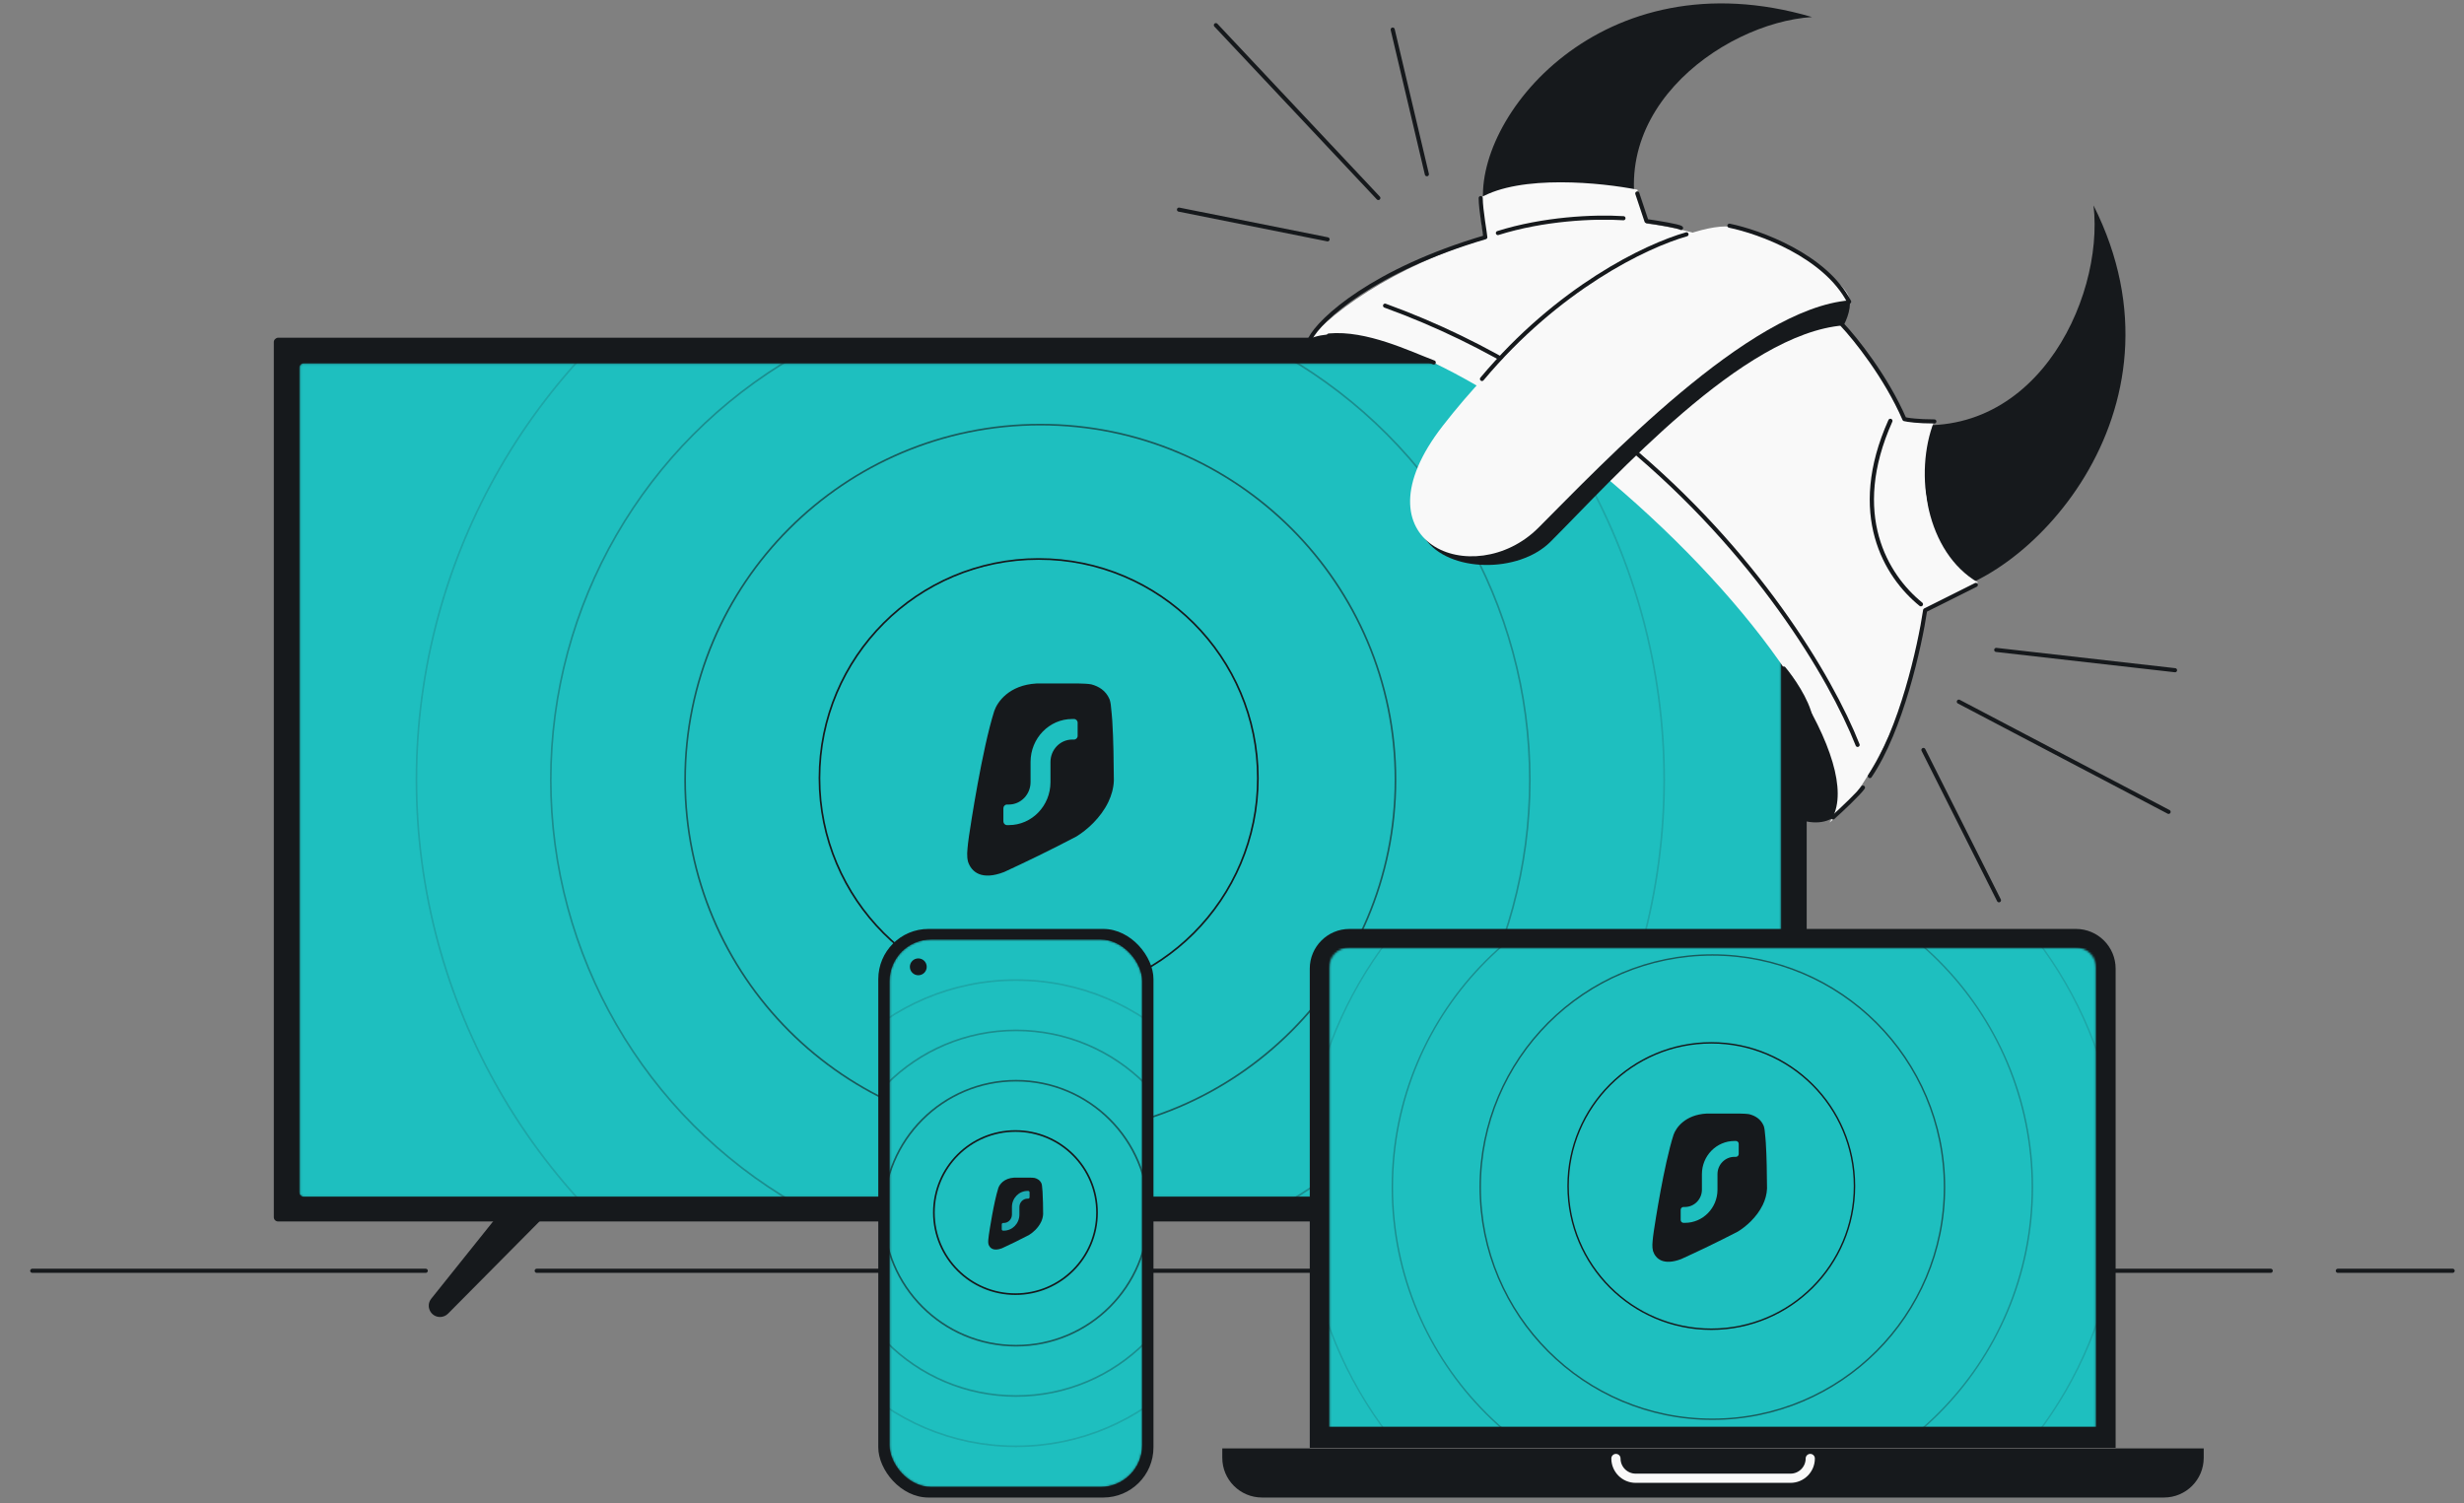 <svg width="1200" height="732" viewBox="0 0 1200 732" fill="none" xmlns="http://www.w3.org/2000/svg">
<rect x="0" y="0" width="1200" height="732" fill="#808080" stroke="none"/>
<g clip-path="url(#clip0_2096_15677)">
<path d="M15.701 618.902H207.345M1194.47 618.902H1138.55M261.383 618.902H1105.87" stroke="#16191C" stroke-width="2" stroke-linecap="round"/>
<path d="M861.817 391.842C910.817 424.279 908.747 358.025 902.536 322.139V285.561L656.154 152.363L633.379 168.236C649.482 207.574 822.617 365.893 861.817 391.842Z" fill="#16191C"/>
<path d="M795.168 639.783L737.611 581.735C731.462 575.534 735.855 564.992 744.588 564.992C747.571 564.992 750.393 566.348 752.258 568.678L803.34 632.499C806.212 636.087 803.657 641.405 799.061 641.405C797.599 641.405 796.198 640.821 795.168 639.783Z" fill="#16191C"/>
<path d="M218.194 639.783L275.751 581.735C281.9 575.534 277.507 564.992 268.775 564.992C265.791 564.992 262.969 566.348 261.104 568.678L210.022 632.499C207.15 636.087 209.705 641.405 214.301 641.405C215.763 641.405 217.165 640.821 218.194 639.783Z" fill="#16191C"/>
<rect x="133.355" y="594.878" width="430.399" height="746.527" rx="2.062" transform="rotate(-90 133.355 594.878)" fill="#16191C"/>
<mask id="mask0_2096_15677" style="mask-type:alpha" maskUnits="userSpaceOnUse" x="145" y="176" width="723" height="407">
<rect x="146.169" y="582.441" width="405.141" height="720.893" rx="1.65" transform="rotate(-90 146.169 582.441)" fill="#D9D9D9" stroke="#1EBFBF" stroke-width="0.825"/>
</mask>
<g mask="url(#mask0_2096_15677)">
<rect x="146.169" y="582.441" width="405.141" height="720.893" rx="1.65" transform="rotate(-90 146.169 582.441)" fill="#1EBFBF" stroke="#1EBFBF" stroke-width="0.825"/>
<path d="M525.301 332.873C527.575 332.934 529.721 332.979 531.454 333.296C535.08 334.248 538.497 336.288 540.274 340.369C540.274 340.369 540.673 341.095 540.963 343.187C541.254 345.279 541.695 351.084 541.695 351.084C542.303 360.724 542.369 370.75 542.466 380.198C542.309 383.896 541.31 387.37 539.795 390.546C536.09 398.311 529.301 404.295 524.196 407.408C511.561 414.039 499.343 419.944 489 424.701C478.051 428.931 473.081 424.685 471.432 419.645C471.099 418.273 470.984 416.861 471.034 415.557C471.034 415.557 471.135 412.43 471.893 407.296C472.65 402.161 478.232 365.19 484.228 346.237C485.741 341.859 491.382 333.637 504.801 332.873H525.301Z" fill="#16191C"/>
<path d="M523.062 350.173C524.036 350.173 524.826 350.988 524.826 351.994V358.368C524.826 359.374 524.036 360.189 523.062 360.189H522.18C516.334 360.189 511.596 365.081 511.596 371.115V380.903C511.596 392.469 502.513 401.846 491.309 401.846H490.427C489.453 401.846 488.663 401.03 488.663 400.025L488.663 393.651C488.663 392.645 489.453 391.83 490.427 391.83H491.309C497.155 391.83 501.894 386.938 501.894 380.903V371.115C501.894 359.549 510.976 350.173 522.18 350.173L523.062 350.173Z" fill="#1EBFBF"/>
<circle opacity="0.3" cx="506.647" cy="379.79" r="238.401" stroke="#16191C" stroke-width="0.825"/>
<circle opacity="0.15" cx="506.643" cy="379.784" r="303.826" stroke="#16191C" stroke-width="0.825"/>
<circle opacity="0.6" cx="506.641" cy="379.781" r="172.976" stroke="#16191C" stroke-width="0.825"/>
<circle cx="505.844" cy="378.989" r="106.752" stroke="#16191C" stroke-width="0.825"/>
</g>
<path d="M595.268 705.402H1073.24V709.981C1073.24 720.667 1064.58 729.33 1053.89 729.33H614.617C603.931 729.33 595.268 720.667 595.268 709.981V705.402Z" fill="#16191C"/>
<path d="M786.983 710.319V710.319C786.983 715.635 791.292 719.944 796.607 719.944H871.997C877.312 719.944 881.621 715.635 881.621 710.319V710.319" stroke="#F9F9F9" stroke-width="4.486" stroke-linecap="round"/>
<path d="M637.871 471.761C637.871 461.075 646.534 452.413 657.219 452.413H1011C1021.68 452.413 1030.34 461.075 1030.34 471.761V705.113H637.871V471.761Z" fill="#16191C"/>
<mask id="mask1_2096_15677" style="mask-type:alpha" maskUnits="userSpaceOnUse" x="647" y="461" width="374" height="234">
<path d="M647.305 471.204C647.305 465.861 651.637 461.529 656.98 461.529H1011.14C1016.48 461.529 1020.81 465.861 1020.81 471.204V694.971H647.305V471.204Z" fill="#1EBFBF"/>
</mask>
<g mask="url(#mask1_2096_15677)">
<rect x="647.305" y="461.529" width="373.506" height="233.441" fill="#1EBFBF"/>
<path d="M847.151 542.335C848.928 542.382 850.606 542.417 851.96 542.661C854.795 543.396 857.466 544.97 858.854 548.119C858.854 548.119 859.166 548.679 859.393 550.294C859.62 551.908 859.965 556.387 859.965 556.387C860.441 563.825 860.492 571.561 860.568 578.852C860.446 581.705 859.665 584.386 858.48 586.837C855.584 592.829 850.277 597.445 846.287 599.848C836.411 604.965 826.86 609.521 818.775 613.191C810.216 616.455 806.331 613.179 805.043 609.29C804.782 608.232 804.692 607.142 804.732 606.135C804.732 606.135 804.811 603.723 805.403 599.761C805.995 595.799 810.358 567.271 815.045 552.647C816.228 549.268 820.637 542.924 831.127 542.335H847.151Z" fill="#16191C"/>
<path d="M845.401 555.684C846.162 555.684 846.779 556.313 846.779 557.089V562.007C846.779 562.783 846.162 563.413 845.401 563.413H844.711C840.142 563.413 836.438 567.187 836.438 571.844V579.396C836.438 588.321 829.338 595.556 820.58 595.556H819.891C819.129 595.556 818.512 594.927 818.512 594.151L818.512 589.232C818.512 588.456 819.129 587.827 819.891 587.827H820.58C825.15 587.827 828.854 584.053 828.854 579.396V571.844C828.854 562.919 835.953 555.684 844.711 555.684L845.401 555.684Z" fill="#1EBFBF"/>
<circle opacity="0.3" cx="833.942" cy="578.155" r="155.845" stroke="#16191C" stroke-width="0.704"/>
<circle opacity="0.15" cx="833.943" cy="578.155" r="198.637" stroke="#16191C" stroke-width="0.704"/>
<circle opacity="0.6" cx="833.943" cy="578.153" r="113.053" stroke="#16191C" stroke-width="0.704"/>
<circle cx="833.419" cy="577.624" r="69.739" stroke="#16191C" stroke-width="0.704"/>
</g>
<rect x="427.737" y="452.413" width="134.016" height="276.92" rx="24.436" fill="#16191C"/>
<mask id="mask2_2096_15677" style="mask-type:alpha" maskUnits="userSpaceOnUse" x="433" y="457" width="124" height="268">
<rect x="433.209" y="457.542" width="123.076" height="266.664" rx="20.364" fill="#D9D9D9"/>
</mask>
<g mask="url(#mask2_2096_15677)">
<rect x="433.209" y="457.542" width="123.076" height="266.664" rx="20.364" fill="#1EBFBF"/>
<path d="M501.592 573.536C502.443 573.559 503.247 573.576 503.896 573.694C505.254 574.051 506.534 574.815 507.199 576.343C507.199 576.343 507.349 576.615 507.457 577.399C507.566 578.182 507.731 580.356 507.731 580.356C507.959 583.966 507.984 587.721 508.02 591.259C507.962 592.644 507.587 593.945 507.02 595.135C505.632 598.043 503.09 600.283 501.178 601.449C496.446 603.933 491.87 606.144 487.997 607.926C483.896 609.51 482.035 607.92 481.418 606.032C481.293 605.518 481.25 604.99 481.269 604.501C481.269 604.501 481.307 603.33 481.59 601.407C481.874 599.484 483.965 585.639 486.21 578.541C486.777 576.901 488.889 573.822 493.915 573.536H501.592Z" fill="#16191C"/>
<path d="M500.753 580.015C501.118 580.015 501.414 580.32 501.414 580.697V583.084C501.414 583.46 501.118 583.766 500.753 583.766H500.423C498.234 583.766 496.459 585.598 496.459 587.858V591.523C496.459 595.855 493.058 599.366 488.862 599.366H488.531C488.167 599.366 487.871 599.061 487.871 598.684L487.871 596.297C487.871 595.921 488.167 595.615 488.531 595.615H488.862C491.051 595.615 492.826 593.783 492.826 591.523V587.858C492.826 583.526 496.227 580.015 500.423 580.015L500.753 580.015Z" fill="#1CACB4"/>
<circle opacity="0.3" cx="494.837" cy="590.857" r="89.029" stroke="#16191C" stroke-width="0.815"/>
<circle opacity="0.15" cx="494.835" cy="590.854" r="113.531" stroke="#16191C" stroke-width="0.815"/>
<circle opacity="0.6" cx="494.834" cy="590.854" r="64.527" stroke="#16191C" stroke-width="0.815"/>
<circle cx="494.536" cy="590.556" r="39.726" stroke="#16191C" stroke-width="0.815"/>
</g>
<circle cx="447.225" cy="470.873" r="4.103" fill="#16191C"/>
<path fill-rule="evenodd" clip-rule="evenodd" d="M1019.57 100.02C1024.98 146.164 989.459 220.835 919.128 204.947C918.069 204.708 916.92 205.072 916.339 205.989C905.919 222.459 903.918 277.091 937.329 289.72C937.662 289.845 938.011 289.904 938.366 289.885C984.786 287.466 1070.27 200.944 1019.57 100.02ZM882.488 8.302C838.373 11.098 774.368 57.432 802.745 120.84C791.264 146.088 728.529 142.517 722.624 101.056C716.461 57.776 779.845 -21.823 882.488 8.302Z" fill="#16191C"/>
<path fill-rule="evenodd" clip-rule="evenodd" d="M637.765 164.998C637.89 164.855 638.016 164.713 638.144 164.57C672.173 126.64 797.113 67.344 886.376 147.426C978.709 230.262 931.24 356.872 897.211 394.802C895.202 397.041 893.112 398.971 890.942 400.607C908.585 377.095 867.099 308.315 796.848 245.291C731.721 186.862 664.349 153.546 637.765 164.998Z" fill="#F9F9F9"/>
<path d="M904.683 362.779C891.475 329.321 854.749 268.413 792.217 216.648C777.795 204.709 762 193.257 744.805 182.74C723.543 169.736 700.141 158.162 674.544 148.866M698.253 176.515C686.06 171.914 665.402 161.746 647.182 163.402M868.719 325.587C872.4 329.958 880.175 340.908 881.832 349.742" stroke="#16191C" stroke-width="2" stroke-linecap="round"/>
<path d="M703.43 219.636C757.503 150.083 818.124 121.551 838.271 125.58C853.876 129.944 867.035 136.114 877.079 142.119C882.452 140.805 894.44 139.232 899.405 143.453C902.331 145.939 900.677 153.306 897.857 158.473C848.672 162.355 786.387 232.593 755.102 263.858C739.559 279.391 705.455 278.916 694.08 262.362C691.766 259.136 687.294 250.296 687.915 240.737C688.535 231.179 692.021 233.221 693.687 235.437C695.808 230.61 698.993 225.344 703.43 219.636Z" fill="#16191C"/>
<path d="M678.261 14.412L694.907 84.846M671.269 96.425L592.148 12.243M574.18 102.096L646.545 116.567M972.191 316.524L1059.27 326.411M1056.13 395.398L953.977 341.731M936.734 365.25L973.519 438.458" stroke="#16191C" stroke-width="2" stroke-linecap="round"/>
<path d="M844.424 110.626C876.823 119.687 900.925 139.244 900.802 146.276C851.617 150.157 780.487 225.786 749.201 257.051C717.915 288.315 658.129 264.65 702.643 207.39C756.715 137.836 824.277 106.598 844.424 110.626Z" fill="#F9F9F9"/>
<path d="M724.223 119.707C721.491 113.997 720.806 101.811 720.805 96.432C740.542 84.886 780.131 88.93 797.458 92.396C798.203 101.582 802.01 109.981 803.82 113.032C778.426 117.636 726.954 125.418 724.223 119.707Z" fill="#F9F9F9"/>
<path d="M821.354 114.116C801.39 119.806 758.822 140.341 721.742 184.565M729.495 113.498C751.599 106.527 776.179 105.347 790.647 106.274" stroke="#16191C" stroke-width="2" stroke-linecap="round"/>
<path d="M963.337 283.711C938.044 268.971 931.991 230.644 941.921 205.197L913.748 201.984C889.76 255.52 919.258 287.617 937.269 297.056L963.337 283.711Z" fill="#F9F9F9"/>
<path d="M920.634 204.973C900.24 250.489 918.505 280.508 935.504 294.282" stroke="#16191C" stroke-width="2.07" stroke-linecap="round"/>
<path d="M638.13 164.874C642.99 155.528 668.635 131.678 723.364 115.528C723.364 114.407 721.121 102.07 721.121 96.463M842.243 109.921C856.822 112.912 888.897 124.5 900.56 146.93M897.196 158.145C903.551 164.874 918.504 183.491 927.476 204.127C928.972 204.5 933.981 205.248 942.056 205.248M962.243 284.874L937.57 297.211C934.953 314.781 925.906 355.528 910.654 377.958M892.71 398.145C896.822 394.407 905.495 386.257 907.289 383.566M797.383 94.22L801.869 107.678C807.102 108.426 817.794 110.145 818.691 111.042" stroke="#16191C" stroke-width="2" stroke-linecap="round" stroke-linejoin="round"/>
</g>
<defs>
<clipPath id="clip0_2096_15677">
<rect width="1200" height="731.215" rx="50" fill="white"/>
</clipPath>
</defs>
</svg>
